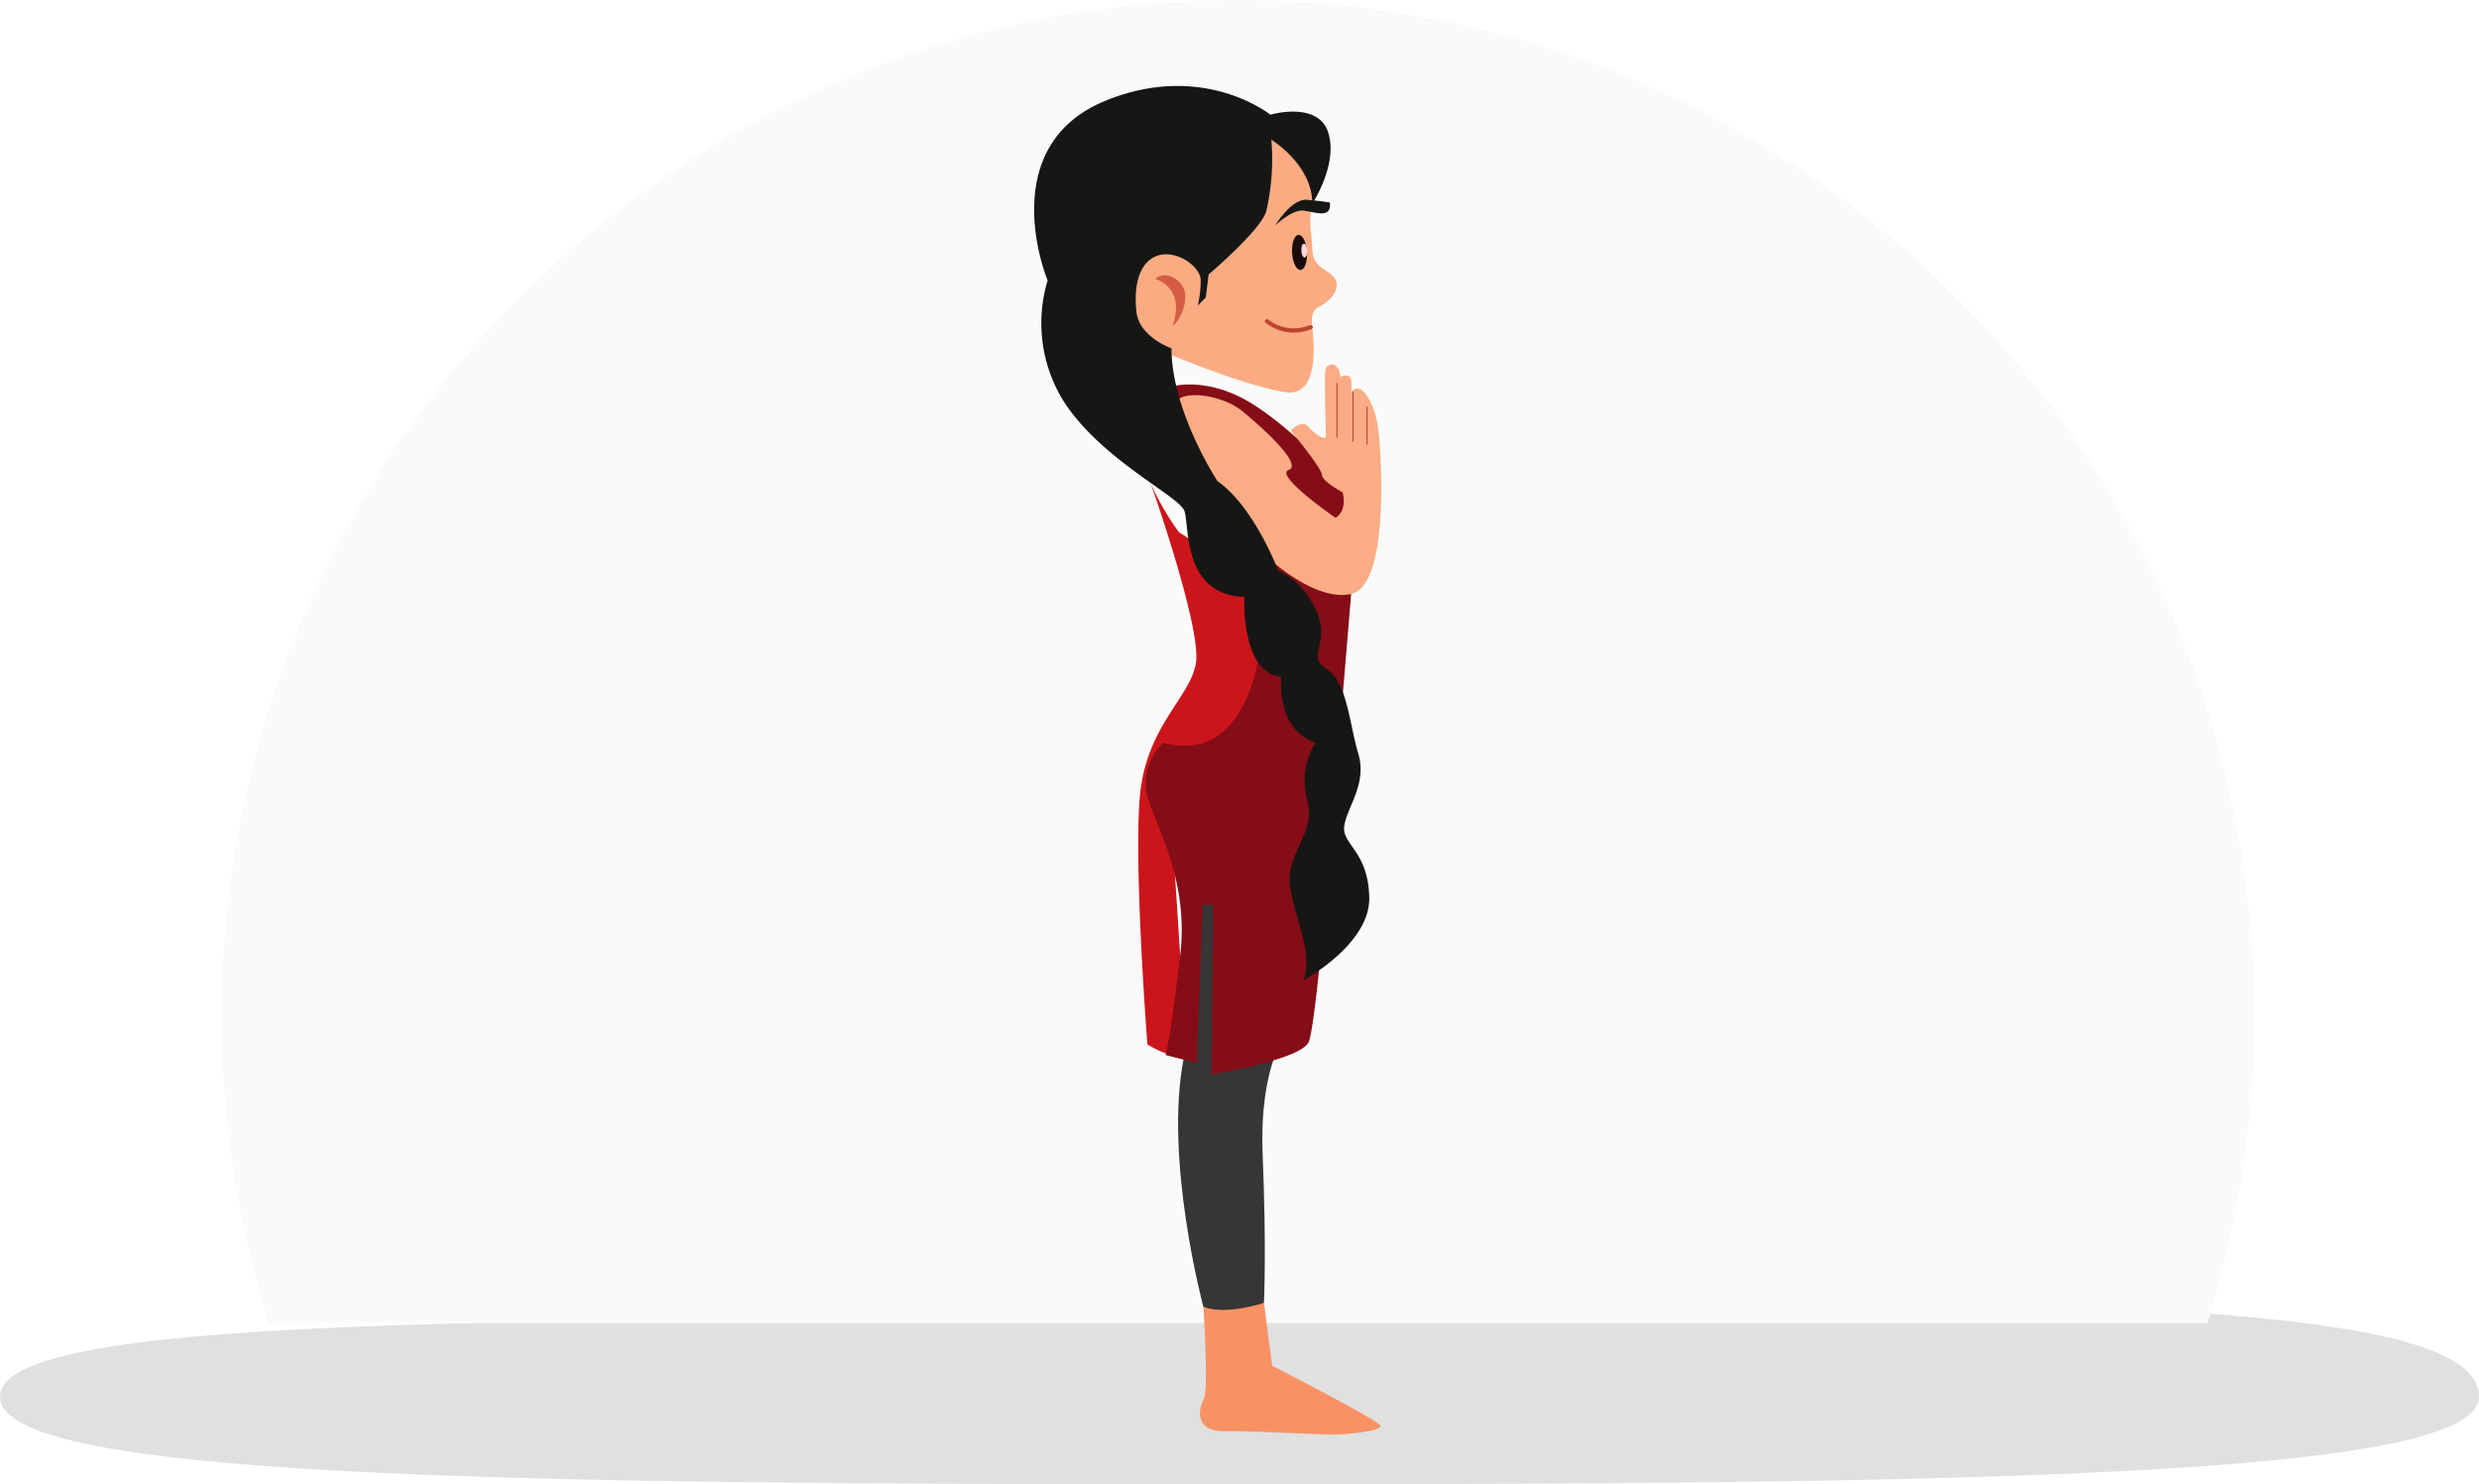<svg xmlns="http://www.w3.org/2000/svg" width="234.154" height="140.238" viewBox="0 0 234.154 140.238">
  <g id="Group_205206" data-name="Group 205206" transform="translate(-195.562 -3143.002)">
    <g id="Group_199835" data-name="Group 199835" transform="translate(-28.491 -2416.757)">
      <path id="Path_96334" data-name="Path 96334" d="M124.094,57.927c9.838,0,34.983-1.805,44.172-1.792,53.716.08,73.958,2.626,73.958,9.17,0,7.626-48.851,8.27-118.13,8.27S8.07,72.931,8.07,65.3,54.815,57.927,124.094,57.927Z" transform="translate(215.983 5626.422)" fill="#e0e0e0"/>
      <path id="Subtraction_22" data-name="Subtraction 22" d="M-3802.458-6797h-183.085a95.978,95.978,0,0,1-4.458-29,96.71,96.71,0,0,1,1.95-19.347,95.52,95.52,0,0,1,5.594-18.021,96.008,96.008,0,0,1,8.851-16.307,96.691,96.691,0,0,1,11.723-14.208,96.67,96.67,0,0,1,14.208-11.723,95.993,95.993,0,0,1,16.307-8.851,95.56,95.56,0,0,1,18.02-5.594A96.736,96.736,0,0,1-3894-6922a96.736,96.736,0,0,1,19.347,1.95,95.552,95.552,0,0,1,18.02,5.594,95.99,95.99,0,0,1,16.307,8.851,96.668,96.668,0,0,1,14.208,11.723,96.684,96.684,0,0,1,11.722,14.208,95.972,95.972,0,0,1,8.852,16.307,95.531,95.531,0,0,1,5.594,18.021A96.71,96.71,0,0,1-3798-6826a95.962,95.962,0,0,1-4.458,29Z" transform="translate(4235 12481.76)" fill="#fafafa"/>
    </g>
    <g id="Group_205175" data-name="Group 205175" transform="translate(2345.259 2459.166)">
      <path id="Path_112226" data-name="Path 112226" d="M-2001.487,880.54s4.824,13.667,4.261,16.963-4.743,5.949-5.306,12.7.723,23.315.723,23.315,3.457,2.171,3.537.241-1.527-24.923-1.527-24.923l7.557-4.824,4.663-11.738-11.255-7.155A26.018,26.018,0,0,1-2001.487,880.54Z" transform="translate(-39.51 -151.002)" fill="#cc151b"/>
      <path id="Path_112227" data-name="Path 112227" d="M-1989.341,716.981a10.93,10.93,0,0,0-.483,4.466c.3,2.233-.241,2.6,1.63,3.8s.061,2.837-.845,3.259-.664,1.63-.664,1.63l-.6.483.6-.069s1.026,6.467-2.414,6.044-10.864-3.5-10.864-3.5-3.259-1.328-3.621-3.38-.845-4.647.483-5.975,4.768-.785,4.768-.785l2.535.181s3.682-1.871,3.682-5.13a28.048,28.048,0,0,1,.845-6.4S-1990.789,710.7-1989.341,716.981Z" transform="translate(-36.05 -15.696)" fill="#fbab82"/>
      <path id="Path_112228" data-name="Path 112228" d="M-1973.122,1269.316s.524,7.852.035,8.738-.964,3.085,2.036,3.023,9.589.417,10.895.308,3.806-.341,3.767-.807-10.241-5.689-10.241-5.689l-.767-5.938Z" transform="translate(-62.911 -462.02)" fill="#f89265"/>
      <g id="Group_205174" data-name="Group 205174" transform="translate(-2027.75 705.985)">
        <ellipse id="Ellipse_1933" data-name="Ellipse 1933" cx="0.704" cy="1.662" rx="0.704" ry="1.662" transform="translate(0 0.083) rotate(-3.4)" fill="#1a0c0b"/>
        <ellipse id="Ellipse_1934" data-name="Ellipse 1934" cx="0.277" cy="0.654" rx="0.277" ry="0.654" transform="translate(0.932 0.893) rotate(-3.4)" fill="#fbd7d7"/>
      </g>
      <path id="Path_112229" data-name="Path 112229" d="M-1973.476,1085.292s-2.679,3.044-2.314,11.692.122,13.884.122,13.884-3.654,1.218-5.724.365c0,0-3.775-14.005-1.827-23.627l.974-13.64,1.34-2.436,4.262,4.993Z" transform="translate(-54.641 -303.936)" fill="#373535"/>
      <path id="Path_112230" data-name="Path 112230" d="M-1988.313,857.737s-.819,11.82-9.245,9.6a5.469,5.469,0,0,0-1.638,3.979c0,2.575,4.213,7.958,3.277,16.033s-1.4,9.479-1.4,9.479l2.951.763.576-14.967h.987l-.165,16.036s8.635-1.4,9.21-3.125,1.48-12.253,1.48-12.253l2.549-30.591-.411-9.539s-5.592-6-9.621-8.223-7.072-1.234-7.072-1.234l9.622,17.187Z" transform="translate(-42.294 -113.314)" fill="#850d17"/>
      <path id="Path_112231" data-name="Path 112231" d="M-1941.776,802.612a4.727,4.727,0,0,0,3.693.916" transform="translate(-88.274 -88.602)" fill="none"/>
      <path id="Path_112232" data-name="Path 112232" d="M-1932.583,746.154s-.7-.127-2.167-.255-3,2.422-3,2.422,1.593-1.529,2.677-1.4S-1932.391,747.748-1932.583,746.154Z" transform="translate(-91.502 -43.186)" fill="#161715"/>
      <path id="Path_112233" data-name="Path 112233" d="M-1995.906,782.495s2.711-.339,2.372,3.812l.512.016S-1992.771,782.011-1995.906,782.495Z" transform="translate(-44.929 -72.463)" fill="none"/>
      <path id="Path_112234" data-name="Path 112234" d="M-1971.978,830.63s-.15-4.807-.075-5.933,1.427-.976,1.427.451c0,0,.9-.526,1.052.375v1.052a.681.681,0,0,1,1.126-.075c.6.676,1.277,1.8,1.5,4.356s.9,14.044-2.7,14.8-8.336-3.905-8.336-3.905-8.3-11.059-8.487-13.369,4.506-1.727,6.609,0,5.708,5.032,4.356,5.558,4.431,4.506,4.431,4.506,1.126-.526.676-2.4c0,0-1.953-1.051-1.953-1.652s-2.94-4.182-2.94-4.182,1-1.086,1.6-.41S-1971.979,831.3-1971.978,830.63Z" transform="translate(-52.479 -105.689)" fill="#fbac84"/>
      <path id="Path_112235" data-name="Path 112235" d="M-1994.776,782.058s2.981.729,1.646,4.511a3.952,3.952,0,0,0,1.216-3.025C-1991.983,782.321-1993.589,781.118-1994.776,782.058Z" transform="translate(-45.834 -71.874)" fill="#d55d43"/>
      <path id="Path_112236" data-name="Path 112236" d="M-1937.506,804.049a4.112,4.112,0,0,1-4.132-.548" transform="translate(-88.384 -89.314)" fill="none" stroke="#bc452e" stroke-linecap="round" stroke-linejoin="round" stroke-width="0.4"/>
      <path id="Path_112237" data-name="Path 112237" d="M-2029.611,697.034s3.868,2.358,3.868,6.038c0,0,2.453-3.679,1.509-6.7s-5.471-1.7-5.471-1.7-6.321-5.094-15.566-1.321-6.7,13.868-5.472,16.981a13.979,13.979,0,0,0,1.51,11.415c3.585,5.566,10.943,8.962,11.415,10.377s-.189,7.924,5.66,8.113c0,0-.377,7.17,3.49,7.547,0,0-.566,4.906,3.208,6.226a6.912,6.912,0,0,0-.755,5.471c.849,3.208-2.17,5-1.6,8.3s2.17,6.132,1.226,8.679c0,0,6.321-3.4,6.226-7.83s-2.641-5-2.358-6.792,2.17-3.962,1.321-6.792-1.038-6.792-3.019-8.019.472-2.359-.943-5.472-3.585-3.773-3.585-3.773-2.264-6.038-5.755-8.49c0,0-4.34-6.6-4.34-12.547,0,0-3.037-1.047-3.31-3.432s.2-4.7,1.977-5.317,4.09,1.022,4.09,2.318a11,11,0,0,1-.273,2.386l.75-.75.272-2.181s4.976-4.226,5.453-6A22.007,22.007,0,0,0-2029.611,697.034Z" transform="translate(0 0)" fill="#161715"/>
      <line id="Line_42668" data-name="Line 42668" y2="5.09" transform="translate(-2023.412 720.052)" fill="none" stroke="#bc452e" stroke-linecap="round" stroke-linejoin="round" stroke-width="0.1"/>
      <line id="Line_42669" data-name="Line 42669" y2="4.647" transform="translate(-2021.895 720.865)" fill="none" stroke="#bc452e" stroke-linecap="round" stroke-linejoin="round" stroke-width="0.1"/>
      <line id="Line_42670" data-name="Line 42670" y2="3.503" transform="translate(-2020.577 722.303)" fill="none" stroke="#bc452e" stroke-linecap="round" stroke-linejoin="round" stroke-width="0.1"/>
    </g>
  </g>
</svg>
